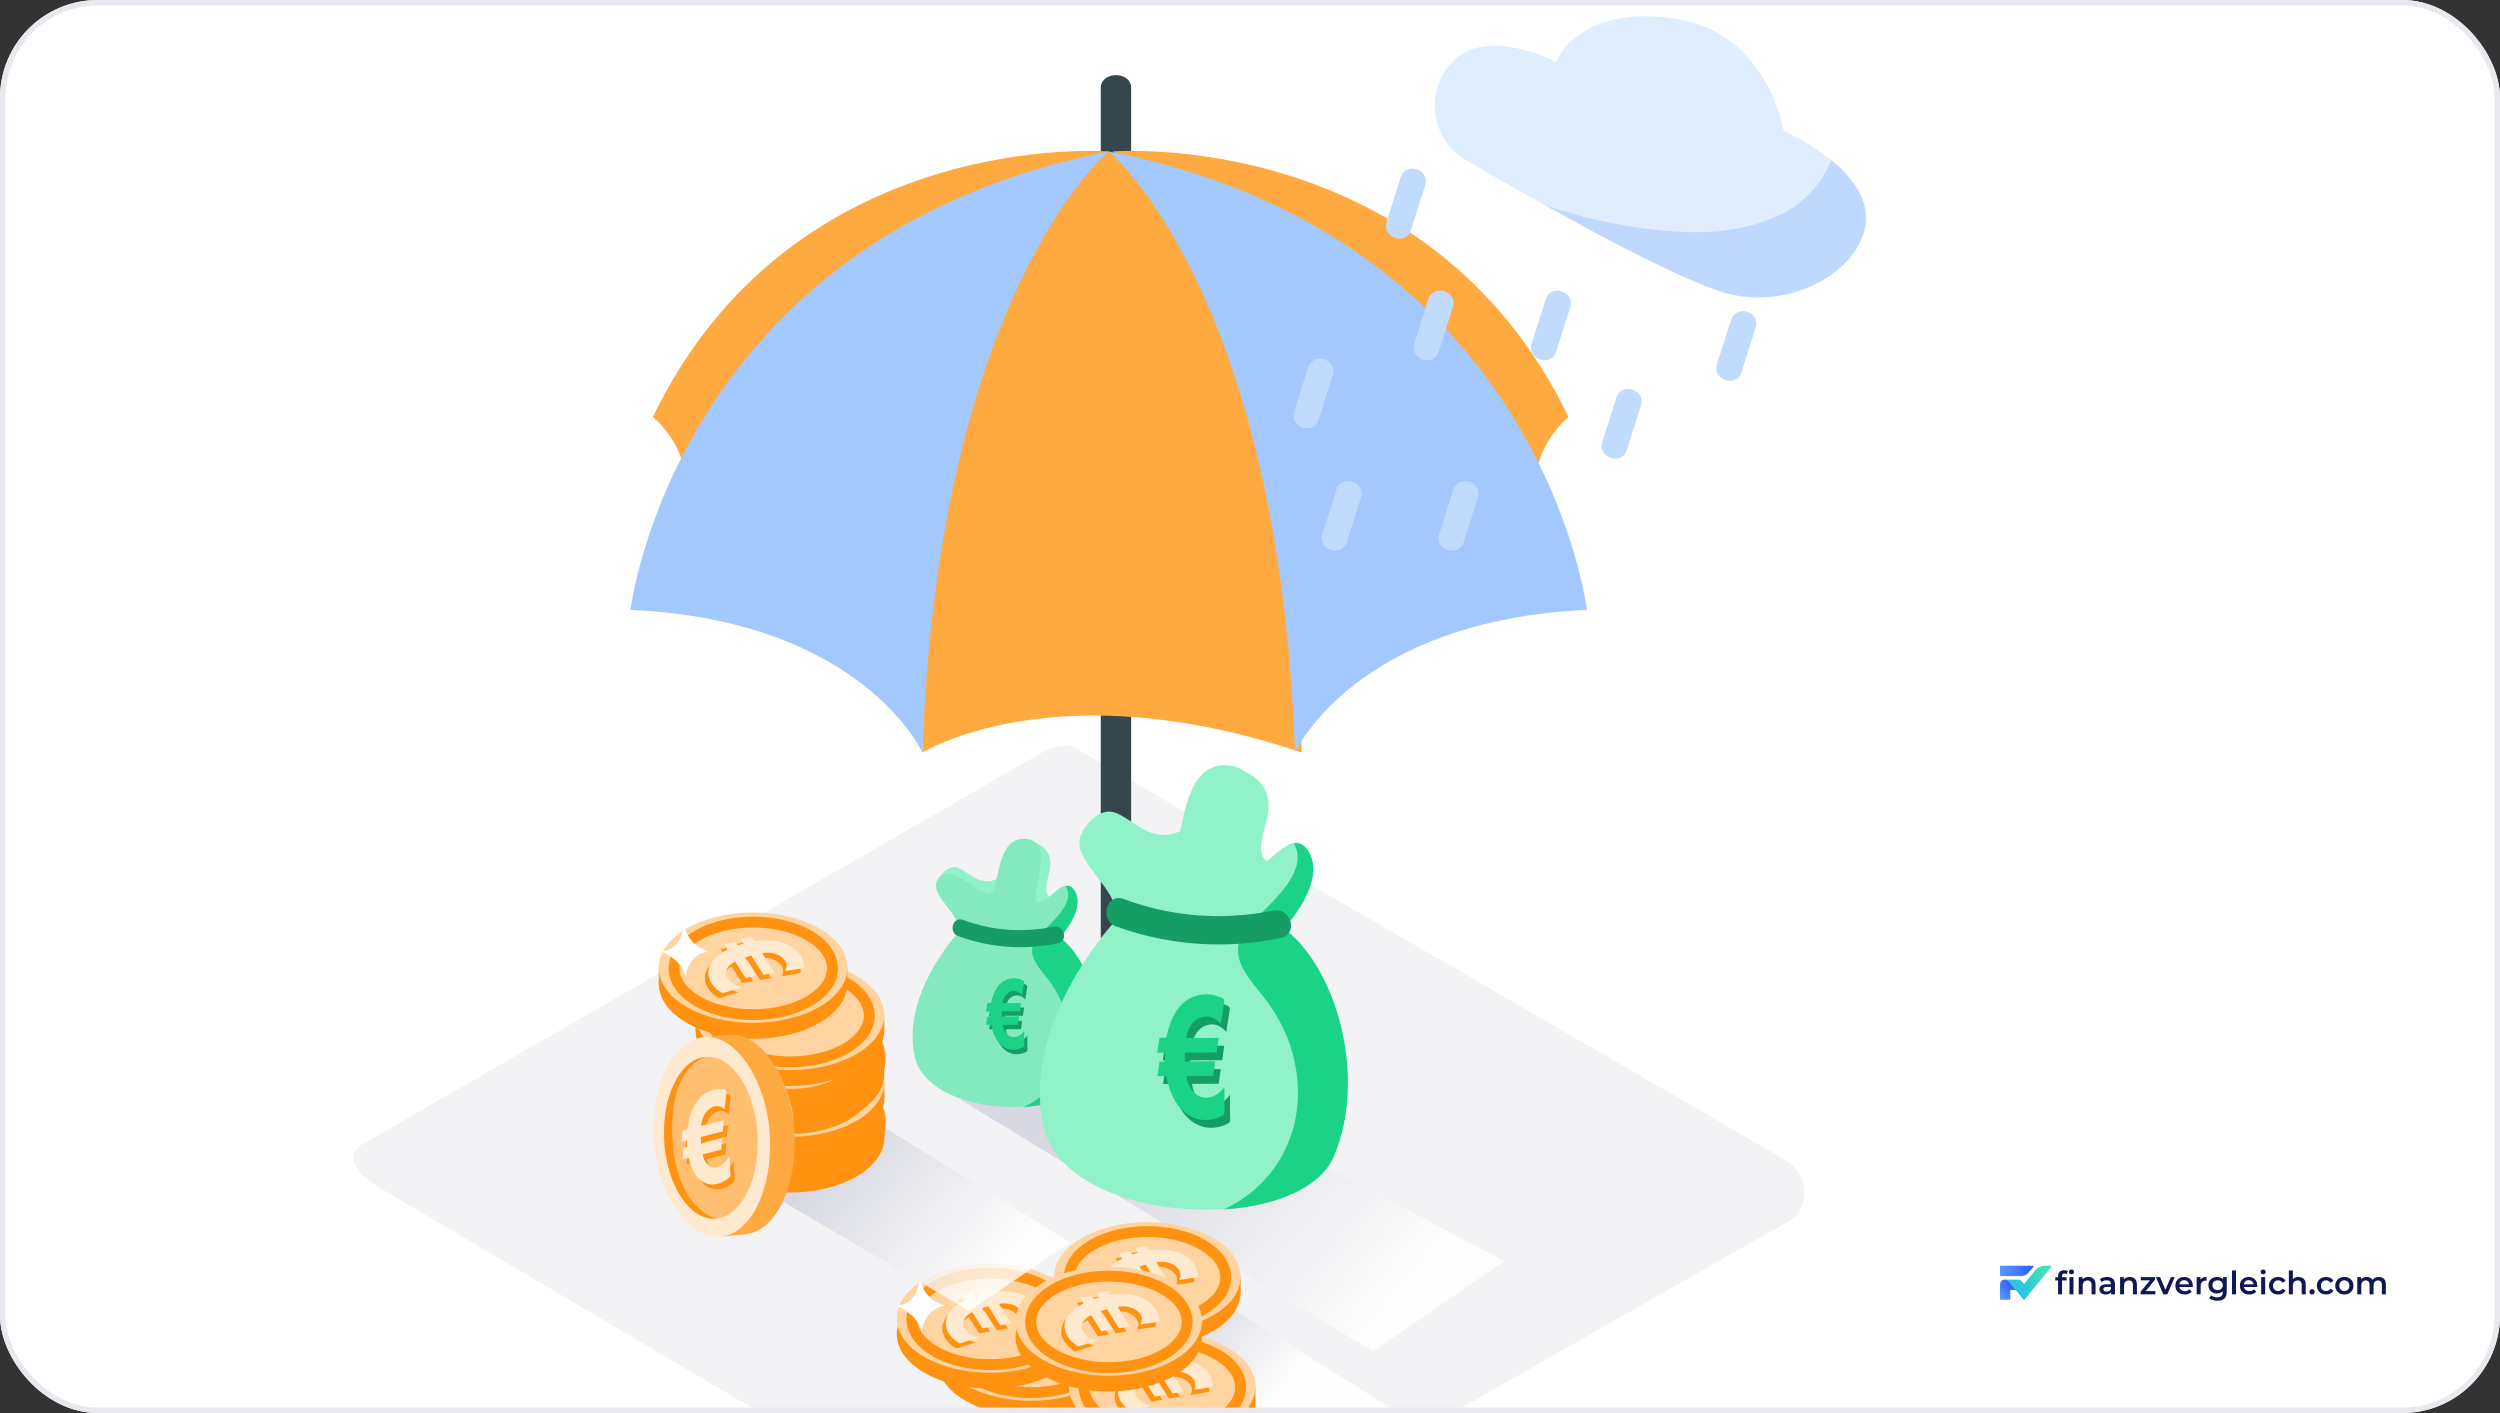 <?xml version="1.0" encoding="UTF-8"?>
<svg xmlns="http://www.w3.org/2000/svg" width="460" height="260" viewBox="0 0 460 260" fill="none">
  <rect x="0" y="0" width="460" height="260" fill="#333333" stroke="none"/>
  <g clip-path="url(#clip0_748_2)">
    <rect width="460" height="260" rx="18" fill="white"></rect>
    <path d="M373.183 234.219L374.14 233.146C374.159 233.125 374.171 233.098 374.176 233.07C374.18 233.041 374.176 233.012 374.165 232.986C374.154 232.96 374.135 232.937 374.111 232.921C374.087 232.905 374.06 232.896 374.031 232.896H368.149C368.11 232.896 368.072 232.911 368.044 232.939C368.016 232.968 368 233.006 368 233.045V234.644C368 234.684 368.016 234.722 368.044 234.75C368.072 234.778 368.11 234.794 368.149 234.794H371.9C372.142 234.794 372.381 234.743 372.602 234.644C372.823 234.545 373.021 234.4 373.183 234.219Z" fill="url(#paint0_linear_748_2)"></path>
    <path d="M377.295 232.896C377.324 232.895 377.351 232.904 377.375 232.919C377.399 232.934 377.418 232.956 377.431 232.981C377.443 233.007 377.447 233.036 377.444 233.064C377.44 233.092 377.429 233.119 377.411 233.141L373.656 237.739L372.55 239.099C372.536 239.116 372.518 239.13 372.498 239.139C372.478 239.149 372.456 239.154 372.434 239.154C372.412 239.154 372.39 239.149 372.37 239.139C372.35 239.13 372.332 239.116 372.318 239.099L370.886 237.347L369.622 235.795C369.533 235.685 369.421 235.596 369.294 235.535C369.167 235.474 369.028 235.442 368.887 235.442H371.361C371.493 235.443 371.622 235.472 371.741 235.529C371.86 235.586 371.964 235.668 372.047 235.771L372.355 236.148C372.364 236.16 372.376 236.17 372.39 236.176C372.404 236.183 372.419 236.186 372.434 236.186C372.449 236.186 372.464 236.183 372.478 236.176C372.491 236.17 372.503 236.16 372.513 236.148L373.619 234.794L373.671 234.729L374.502 233.711C374.71 233.456 374.972 233.251 375.269 233.11C375.565 232.969 375.889 232.896 376.218 232.896H377.295Z" fill="url(#paint1_linear_748_2)"></path>
    <path d="M370.886 237.342H369.993C369.965 237.342 369.939 237.353 369.92 237.373C369.901 237.392 369.89 237.418 369.89 237.445V239.003C369.89 239.023 369.886 239.043 369.879 239.061C369.871 239.079 369.86 239.095 369.846 239.109C369.832 239.123 369.816 239.134 369.798 239.142C369.78 239.149 369.76 239.153 369.741 239.153H368.149C368.13 239.153 368.11 239.149 368.092 239.142C368.074 239.134 368.058 239.123 368.044 239.109C368.03 239.095 368.019 239.079 368.011 239.061C368.004 239.043 368 239.023 368 239.003V236.335C368 236.218 368.022 236.102 368.067 235.994C368.111 235.885 368.176 235.787 368.259 235.704C368.341 235.621 368.439 235.555 368.547 235.51C368.654 235.465 368.77 235.442 368.887 235.442C369.027 235.442 369.166 235.473 369.293 235.534C369.42 235.594 369.533 235.682 369.622 235.791L370.886 237.342Z" fill="url(#paint2_linear_748_2)"></path>
    <path d="M378.686 238.151V234.816C378.686 234.485 378.782 234.221 378.975 234.024C379.171 233.823 379.45 233.722 379.811 233.722C379.941 233.722 380.062 233.736 380.176 233.764C380.294 233.791 380.392 233.835 380.471 233.894L380.27 234.45C380.215 234.406 380.153 234.375 380.082 234.355C380.011 234.331 379.939 234.32 379.864 234.32C379.711 234.32 379.595 234.363 379.517 234.45C379.438 234.532 379.399 234.658 379.399 234.828V235.183L379.422 235.514V238.151H378.686ZM378.168 235.608V235.017H380.265V235.608H378.168ZM380.783 238.151V234.993H381.519V238.151H380.783ZM381.154 234.473C381.016 234.473 380.903 234.43 380.812 234.343C380.726 234.256 380.683 234.152 380.683 234.03C380.683 233.904 380.726 233.799 380.812 233.716C380.903 233.63 381.016 233.586 381.154 233.586C381.291 233.586 381.403 233.628 381.49 233.711C381.58 233.789 381.625 233.89 381.625 234.012C381.625 234.142 381.582 234.253 381.495 234.343C381.409 234.43 381.295 234.473 381.154 234.473ZM384.27 234.958C384.521 234.958 384.745 235.007 384.941 235.106C385.142 235.204 385.299 235.356 385.412 235.561C385.526 235.762 385.583 236.022 385.583 236.341V238.151H384.847V236.436C384.847 236.156 384.78 235.947 384.647 235.809C384.517 235.671 384.335 235.602 384.099 235.602C383.926 235.602 383.773 235.638 383.64 235.709C383.506 235.78 383.402 235.886 383.328 236.028C383.257 236.166 383.222 236.341 383.222 236.554V238.151H382.485V234.993H383.186V235.845L383.063 235.585C383.173 235.384 383.332 235.23 383.54 235.124C383.752 235.013 383.995 234.958 384.27 234.958ZM388.455 238.151V237.512L388.413 237.376V236.259C388.413 236.042 388.349 235.874 388.219 235.756C388.09 235.634 387.893 235.573 387.63 235.573C387.454 235.573 387.279 235.6 387.106 235.656C386.937 235.711 386.794 235.788 386.676 235.886L386.388 235.348C386.556 235.218 386.757 235.122 386.988 235.059C387.224 234.992 387.467 234.958 387.719 234.958C388.174 234.958 388.525 235.068 388.773 235.289C389.024 235.506 389.15 235.843 389.15 236.3V238.151H388.455ZM387.465 238.192C387.23 238.192 387.024 238.152 386.847 238.074C386.67 237.991 386.533 237.879 386.435 237.737C386.34 237.591 386.293 237.427 386.293 237.246C386.293 237.069 386.335 236.909 386.417 236.767C386.503 236.625 386.643 236.513 386.835 236.43C387.028 236.347 387.283 236.306 387.601 236.306H388.514V236.797H387.654C387.402 236.797 387.234 236.838 387.147 236.921C387.061 237 387.018 237.098 387.018 237.216C387.018 237.35 387.071 237.457 387.177 237.536C387.283 237.614 387.43 237.654 387.618 237.654C387.799 237.654 387.96 237.613 388.101 237.53C388.247 237.447 388.351 237.325 388.413 237.163L388.537 237.607C388.466 237.792 388.339 237.936 388.154 238.038C387.974 238.141 387.744 238.192 387.465 238.192ZM391.879 234.958C392.13 234.958 392.354 235.007 392.55 235.106C392.75 235.204 392.908 235.356 393.021 235.561C393.135 235.762 393.192 236.022 393.192 236.341V238.151H392.456V236.436C392.456 236.156 392.389 235.947 392.256 235.809C392.126 235.671 391.944 235.602 391.708 235.602C391.535 235.602 391.382 235.638 391.249 235.709C391.115 235.78 391.011 235.886 390.937 236.028C390.866 236.166 390.831 236.341 390.831 236.554V238.151H390.094V234.993H390.795V235.845L390.672 235.585C390.781 235.384 390.941 235.23 391.149 235.124C391.361 235.013 391.604 234.958 391.879 234.958ZM393.867 238.151V237.683L395.804 235.33L395.94 235.585H393.902V234.993H396.529V235.461L394.591 237.814L394.444 237.559H396.582V238.151H393.867ZM398.039 238.151L396.691 234.993H397.456L398.616 237.778H398.239L399.441 234.993H400.148L398.799 238.151H398.039ZM402 238.192C401.65 238.192 401.344 238.123 401.081 237.985C400.822 237.843 400.62 237.65 400.474 237.406C400.333 237.161 400.262 236.883 400.262 236.572C400.262 236.257 400.331 235.979 400.468 235.738C400.61 235.494 400.802 235.303 401.046 235.165C401.293 235.027 401.574 234.958 401.888 234.958C402.194 234.958 402.467 235.025 402.706 235.159C402.946 235.293 403.134 235.482 403.272 235.727C403.409 235.971 403.478 236.259 403.478 236.59C403.478 236.621 403.476 236.657 403.472 236.696C403.472 236.736 403.47 236.773 403.466 236.808H400.845V236.318H403.077L402.789 236.471C402.793 236.29 402.755 236.131 402.677 235.993C402.598 235.855 402.49 235.746 402.353 235.667C402.219 235.589 402.064 235.549 401.888 235.549C401.707 235.549 401.548 235.589 401.411 235.667C401.277 235.746 401.171 235.857 401.093 235.999C401.018 236.136 400.981 236.3 400.981 236.489V236.607C400.981 236.797 401.024 236.964 401.11 237.11C401.197 237.256 401.318 237.368 401.475 237.447C401.632 237.526 401.813 237.565 402.017 237.565C402.194 237.565 402.353 237.538 402.494 237.482C402.636 237.427 402.761 237.341 402.871 237.222L403.266 237.678C403.124 237.843 402.946 237.971 402.73 238.062C402.518 238.149 402.274 238.192 402 238.192ZM404.185 238.151V234.993H404.886V235.863L404.803 235.608C404.898 235.396 405.045 235.234 405.245 235.124C405.449 235.013 405.702 234.958 406.005 234.958V235.662C405.973 235.654 405.944 235.65 405.916 235.65C405.889 235.646 405.861 235.644 405.834 235.644C405.555 235.644 405.333 235.727 405.168 235.892C405.004 236.054 404.921 236.296 404.921 236.619V238.151H404.185ZM408.026 239.339C407.735 239.339 407.45 239.299 407.172 239.221C406.897 239.146 406.671 239.035 406.494 238.89L406.824 238.334C406.962 238.448 407.134 238.539 407.342 238.606C407.554 238.677 407.768 238.712 407.984 238.712C408.33 238.712 408.583 238.631 408.744 238.47C408.905 238.312 408.986 238.074 408.986 237.754V237.193L409.044 236.477L409.021 235.762V234.993H409.722V237.672C409.722 238.243 409.576 238.663 409.286 238.931C408.995 239.203 408.575 239.339 408.026 239.339ZM407.931 238.009C407.633 238.009 407.362 237.946 407.119 237.819C406.879 237.689 406.689 237.51 406.547 237.281C406.41 237.053 406.341 236.785 406.341 236.477C406.341 236.174 406.41 235.908 406.547 235.679C406.689 235.451 406.879 235.273 407.119 235.147C407.362 235.021 407.633 234.958 407.931 234.958C408.198 234.958 408.438 235.011 408.65 235.118C408.862 235.224 409.031 235.39 409.156 235.614C409.286 235.839 409.351 236.127 409.351 236.477C409.351 236.828 409.286 237.118 409.156 237.346C409.031 237.571 408.862 237.739 408.65 237.849C408.438 237.955 408.198 238.009 407.931 238.009ZM408.043 237.382C408.228 237.382 408.393 237.344 408.538 237.27C408.683 237.191 408.795 237.084 408.874 236.95C408.956 236.812 408.997 236.655 408.997 236.477C408.997 236.3 408.956 236.144 408.874 236.01C408.795 235.872 408.683 235.768 408.538 235.697C408.393 235.622 408.228 235.585 408.043 235.585C407.859 235.585 407.692 235.622 407.543 235.697C407.397 235.768 407.284 235.872 407.201 236.01C407.123 236.144 407.083 236.3 407.083 236.477C407.083 236.655 407.123 236.812 407.201 236.95C407.284 237.084 407.397 237.191 407.543 237.27C407.692 237.344 407.859 237.382 408.043 237.382ZM410.69 238.151V233.764H411.426V238.151H410.69ZM413.87 238.192C413.521 238.192 413.215 238.123 412.951 237.985C412.692 237.843 412.49 237.65 412.345 237.406C412.204 237.161 412.133 236.883 412.133 236.572C412.133 236.257 412.202 235.979 412.339 235.738C412.48 235.494 412.673 235.303 412.916 235.165C413.163 235.027 413.444 234.958 413.758 234.958C414.065 234.958 414.337 235.025 414.577 235.159C414.816 235.293 415.005 235.482 415.142 235.727C415.28 235.971 415.348 236.259 415.348 236.59C415.348 236.621 415.346 236.657 415.343 236.696C415.343 236.736 415.341 236.773 415.337 236.808H412.716V236.318H414.948L414.659 236.471C414.663 236.29 414.626 236.131 414.547 235.993C414.469 235.855 414.361 235.746 414.224 235.667C414.09 235.589 413.935 235.549 413.758 235.549C413.578 235.549 413.419 235.589 413.281 235.667C413.148 235.746 413.042 235.857 412.963 235.999C412.889 236.136 412.851 236.3 412.851 236.489V236.607C412.851 236.797 412.895 236.964 412.981 237.11C413.067 237.256 413.189 237.368 413.346 237.447C413.503 237.526 413.684 237.565 413.888 237.565C414.065 237.565 414.224 237.538 414.365 237.482C414.506 237.427 414.632 237.341 414.742 237.222L415.136 237.678C414.995 237.843 414.816 237.971 414.6 238.062C414.388 238.149 414.145 238.192 413.87 238.192ZM416.055 238.151V234.993H416.792V238.151H416.055ZM416.426 234.473C416.289 234.473 416.175 234.43 416.085 234.343C415.999 234.256 415.955 234.152 415.955 234.03C415.955 233.904 415.999 233.799 416.085 233.716C416.175 233.63 416.289 233.586 416.426 233.586C416.564 233.586 416.676 233.628 416.762 233.711C416.852 233.789 416.898 233.89 416.898 234.012C416.898 234.142 416.854 234.253 416.768 234.343C416.682 234.43 416.568 234.473 416.426 234.473ZM419.201 238.192C418.871 238.192 418.576 238.123 418.317 237.985C418.062 237.843 417.862 237.65 417.717 237.406C417.571 237.161 417.499 236.883 417.499 236.572C417.499 236.257 417.571 235.979 417.717 235.738C417.862 235.494 418.062 235.303 418.317 235.165C418.576 235.027 418.871 234.958 419.201 234.958C419.507 234.958 419.776 235.021 420.008 235.147C420.243 235.269 420.422 235.451 420.544 235.691L419.978 236.022C419.884 235.872 419.768 235.762 419.631 235.691C419.497 235.62 419.352 235.585 419.195 235.585C419.014 235.585 418.851 235.624 418.706 235.703C418.561 235.782 418.447 235.896 418.364 236.046C418.282 236.192 418.241 236.367 418.241 236.572C418.241 236.777 418.282 236.954 418.364 237.104C418.447 237.25 418.561 237.362 418.706 237.441C418.851 237.52 419.014 237.559 419.195 237.559C419.352 237.559 419.497 237.524 419.631 237.453C419.768 237.382 419.884 237.272 419.978 237.122L420.544 237.453C420.422 237.689 420.243 237.873 420.008 238.003C419.776 238.129 419.507 238.192 419.201 238.192ZM422.936 234.958C423.187 234.958 423.411 235.007 423.607 235.106C423.807 235.204 423.964 235.356 424.078 235.561C424.192 235.762 424.249 236.022 424.249 236.341V238.151H423.513V236.436C423.513 236.156 423.446 235.947 423.312 235.809C423.183 235.671 423 235.602 422.765 235.602C422.592 235.602 422.439 235.638 422.305 235.709C422.172 235.78 422.068 235.886 421.993 236.028C421.923 236.166 421.887 236.341 421.887 236.554V238.151H421.151V233.764H421.887V235.845L421.728 235.585C421.838 235.384 421.997 235.23 422.205 235.124C422.417 235.013 422.661 234.958 422.936 234.958ZM425.418 238.192C425.285 238.192 425.171 238.147 425.077 238.056C424.983 237.961 424.935 237.843 424.935 237.701C424.935 237.551 424.983 237.433 425.077 237.346C425.171 237.256 425.285 237.21 425.418 237.21C425.552 237.21 425.666 237.256 425.76 237.346C425.854 237.433 425.901 237.551 425.901 237.701C425.901 237.843 425.854 237.961 425.76 238.056C425.666 238.147 425.552 238.192 425.418 238.192ZM428.012 238.192C427.682 238.192 427.387 238.123 427.128 237.985C426.873 237.843 426.673 237.65 426.528 237.406C426.382 237.161 426.31 236.883 426.31 236.572C426.31 236.257 426.382 235.979 426.528 235.738C426.673 235.494 426.873 235.303 427.128 235.165C427.387 235.027 427.682 234.958 428.012 234.958C428.318 234.958 428.587 235.021 428.818 235.147C429.054 235.269 429.233 235.451 429.354 235.691L428.789 236.022C428.695 235.872 428.579 235.762 428.442 235.691C428.308 235.62 428.163 235.585 428.006 235.585C427.825 235.585 427.662 235.624 427.517 235.703C427.372 235.782 427.258 235.896 427.175 236.046C427.093 236.192 427.052 236.367 427.052 236.572C427.052 236.777 427.093 236.954 427.175 237.104C427.258 237.25 427.372 237.362 427.517 237.441C427.662 237.52 427.825 237.559 428.006 237.559C428.163 237.559 428.308 237.524 428.442 237.453C428.579 237.382 428.695 237.272 428.789 237.122L429.354 237.453C429.233 237.689 429.054 237.873 428.818 238.003C428.587 238.129 428.318 238.192 428.012 238.192ZM431.358 238.192C431.036 238.192 430.75 238.123 430.498 237.985C430.247 237.843 430.049 237.65 429.904 237.406C429.758 237.161 429.686 236.883 429.686 236.572C429.686 236.257 429.758 235.979 429.904 235.738C430.049 235.494 430.247 235.303 430.498 235.165C430.75 235.027 431.036 234.958 431.358 234.958C431.684 234.958 431.973 235.027 432.224 235.165C432.479 235.303 432.677 235.492 432.819 235.732C432.964 235.973 433.037 236.253 433.037 236.572C433.037 236.883 432.964 237.161 432.819 237.406C432.677 237.65 432.479 237.843 432.224 237.985C431.973 238.123 431.684 238.192 431.358 238.192ZM431.358 237.559C431.539 237.559 431.7 237.52 431.841 237.441C431.982 237.362 432.092 237.248 432.171 237.098C432.253 236.948 432.295 236.773 432.295 236.572C432.295 236.367 432.253 236.192 432.171 236.046C432.092 235.896 431.982 235.782 431.841 235.703C431.7 235.624 431.541 235.585 431.364 235.585C431.183 235.585 431.023 235.624 430.881 235.703C430.744 235.782 430.634 235.896 430.551 236.046C430.469 236.192 430.428 236.367 430.428 236.572C430.428 236.773 430.469 236.948 430.551 237.098C430.634 237.248 430.744 237.362 430.881 237.441C431.023 237.52 431.182 237.559 431.358 237.559ZM437.71 234.958C437.961 234.958 438.183 235.007 438.375 235.106C438.572 235.204 438.725 235.356 438.835 235.561C438.945 235.762 439 236.022 439 236.341V238.151H438.264V236.436C438.264 236.156 438.203 235.947 438.081 235.809C437.959 235.671 437.785 235.602 437.557 235.602C437.396 235.602 437.253 235.638 437.127 235.709C437.005 235.78 436.909 235.884 436.838 236.022C436.772 236.16 436.738 236.336 436.738 236.548V238.151H436.002V236.436C436.002 236.156 435.941 235.947 435.82 235.809C435.698 235.671 435.523 235.602 435.295 235.602C435.134 235.602 434.991 235.638 434.865 235.709C434.744 235.78 434.648 235.884 434.577 236.022C434.51 236.16 434.477 236.336 434.477 236.548V238.151H433.741V234.993H434.441V235.833L434.318 235.585C434.424 235.38 434.577 235.224 434.777 235.118C434.981 235.011 435.213 234.958 435.472 234.958C435.767 234.958 436.022 235.031 436.238 235.177C436.458 235.323 436.603 235.543 436.673 235.839L436.385 235.738C436.487 235.502 436.656 235.313 436.891 235.171C437.127 235.029 437.4 234.958 437.71 234.958Z" fill="#101851"></path>
    <path d="M194.549 292.259L70.191 218.757C66.262 216.574 62.824 212.918 66.698 210.518L191.493 138.598C193.348 137.452 196.186 136.688 198.096 137.78L328.675 213.519C332.604 215.811 333.313 222.249 329.384 224.541L210.974 292.15C205.899 295.097 199.678 295.151 194.549 292.259Z" fill="#F3F3F6"></path>
    <path d="M208.132 193.651C207.646 187.331 208.132 181.254 208.132 174.933V16.193C208.132 13.033 202.541 13.033 202.541 16.193V185.629C202.541 187.574 203.513 196.082 201.569 196.812C200.596 197.055 199.867 196.812 199.138 196.325C198.408 195.596 198.165 194.867 197.922 193.895C197.679 192.679 197.436 191.464 197.679 190.491C197.922 190.005 197.679 189.276 197.436 188.79C196.95 188.303 196.464 188.06 195.734 188.303C194.033 188.546 193.303 190.734 193.547 192.436C194.033 196.812 195.734 201.43 199.867 203.132C206.187 205.563 208.375 198.513 208.132 193.651Z" fill="#35464D"></path>
    <path d="M204 27.862C204 27.862 145.901 23.243 120.133 76.724C120.133 76.724 126.696 82.072 125.967 89.608" fill="#FFA941"></path>
    <path d="M204.729 27.862C204.729 27.862 262.829 23.243 288.597 76.724C288.597 76.724 282.033 82.072 282.762 89.608" fill="#FFA941"></path>
    <path d="M169.724 138.469C169.724 138.469 194.276 123.154 239.491 138.469C239.491 138.469 239.491 48.038 204 27.861C204 27.861 181.149 37.342 176.044 61.408C170.939 85.474 169.724 138.469 169.724 138.469Z" fill="#FFA941"></path>
    <path d="M204 27.861C204 27.861 172.641 53.629 169.724 138.469C169.724 138.469 158.784 114.159 116 112.215C116 112.458 124.022 43.662 204 27.861Z" fill="#A3C8FE"></path>
    <path d="M204 27.861C204 27.861 235.359 53.629 238.276 138.469C238.276 138.469 249.215 114.159 292 112.215C292 112.458 283.978 43.662 204 27.861Z" fill="#A3C8FE"></path>
    <path d="M269.852 29.532C264.252 26.332 262.352 19.232 265.552 13.632C265.852 13.032 266.252 12.532 266.652 12.032C266.852 11.832 266.952 11.632 267.152 11.432C273.652 4.632 286.352 11.432 286.352 11.432C286.352 11.432 290.052 1.032 307.552 3.332C325.352 5.632 328.152 24.032 328.152 24.032C328.152 24.032 342.652 30.432 343.252 39.432C343.852 48.432 330.952 57.132 318.352 54.132C308.352 51.732 280.852 35.932 269.852 29.532Z" fill="#E0EDFF"></path>
    <path opacity="0.54" d="M343.352 39.432C343.052 35.432 340.152 32.032 336.952 29.432C335.152 33.932 331.752 37.632 327.252 39.632C319.752 43.232 311.252 43.132 303.252 42.132C296.752 41.332 290.452 39.832 284.252 37.732C296.552 44.632 311.452 52.432 318.352 54.132C330.952 57.132 343.952 48.532 343.352 39.432Z" fill="#A3C8FE"></path>
    <path d="M284.419 55.035L281.819 63.235C280.919 66.135 285.419 67.635 286.319 64.735L288.919 56.535C289.819 53.635 285.319 52.135 284.419 55.035Z" fill="#C1DBFF"></path>
    <path d="M257.718 32.635L255.118 40.835C254.218 43.735 258.718 45.235 259.618 42.335L262.218 34.135C263.218 31.135 258.618 29.635 257.718 32.635Z" fill="#C1DBFF"></path>
    <path d="M262.818 55.035L260.218 63.235C259.318 66.135 263.818 67.635 264.718 64.735L267.318 56.535C268.318 53.635 263.818 52.135 262.818 55.035Z" fill="#C1DBFF"></path>
    <path d="M297.419 73.135L294.819 81.335C293.919 84.235 298.419 85.735 299.319 82.835L301.919 74.635C302.919 71.735 298.319 70.235 297.419 73.135Z" fill="#C1DBFF"></path>
    <path d="M318.518 58.835L315.918 67.035C315.018 69.935 319.518 71.435 320.418 68.535L323.018 60.335C324.018 57.335 319.518 55.935 318.518 58.835Z" fill="#C1DBFF"></path>
    <g style="mix-blend-mode:multiply" opacity="0.8">
      <path d="M176.739 202.338L252.677 248.67L276.805 232.042L205.259 194.394" fill="url(#paint3_linear_748_2)"></path>
    </g>
    <path d="M172.646 161.753C172.646 161.753 174.267 158.651 176.582 159.809C178.898 160.966 180.287 163.004 183.436 161.753C186.585 160.503 188.483 154.067 190.567 155.039C192.651 156.011 193.901 157.679 192.975 160.92C192.049 164.161 192.465 164.902 193.808 165.319C195.151 165.736 190.196 170.598 186.353 169.533C182.51 168.468 172.646 161.753 172.646 161.753Z" fill="#91F2CA"></path>
    <path d="M176.166 171.801C176.166 171.801 165.979 182.683 168.248 194.167C170.517 205.651 196.772 206.623 200.523 197.779C204.274 188.935 200.754 176.71 194.966 172.45C194.966 172.45 199.736 167.402 197.745 163.976C195.753 160.549 192.605 166.847 190.891 165.967C189.178 165.087 194.642 154.761 188.669 154.344C182.695 153.927 184.269 164.948 181.723 164.392C179.176 163.837 174.638 158.697 172.6 161.753C170.563 164.809 177.555 168.421 176.166 171.801Z" fill="#91F2CA"></path>
    <path opacity="0.1" d="M176.166 171.801C176.166 171.801 165.979 182.683 168.248 194.167C170.517 205.651 196.772 206.623 200.523 197.779C204.274 188.935 200.754 176.71 194.966 172.45C194.966 172.45 199.736 167.402 197.745 163.976C195.753 160.549 192.605 166.847 190.891 165.967C189.178 165.087 194.642 154.761 188.669 154.344C182.695 153.927 184.269 164.948 181.723 164.392C179.176 163.837 174.638 158.697 172.6 161.753C170.563 164.809 177.555 168.421 176.166 171.801Z" fill="#169C65"></path>
    <path d="M195.012 172.496C195.012 172.496 199.781 167.449 197.79 164.022C197.281 163.142 196.725 162.911 196.123 163.05C197.605 165.643 194.827 168.421 192.928 170.366C192.187 171.107 191.122 171.894 190.566 172.774C188.946 175.413 190.659 177.497 192.326 179.535C194.132 181.665 195.429 184.165 196.123 186.851C197.975 194.491 194.271 201.02 188.344 203.706C194.039 203.336 199.087 201.345 200.569 197.825C204.319 188.935 200.754 176.756 195.012 172.496Z" fill="#1AD387"></path>
    <path d="M193.808 170.505C188.252 171.663 182.51 171.246 177.185 169.255C175.286 168.56 174.453 171.616 176.351 172.265C182.186 174.395 188.53 174.858 194.642 173.561C196.633 173.145 195.8 170.088 193.808 170.505Z" fill="#169C65"></path>
    <path d="M186.173 183.421C185.87 183.61 185.611 183.886 185.416 184.228C185.221 184.57 185.095 184.968 185.048 185.391L188.443 185.379C188.361 185.896 188.285 186.381 188.223 186.901L184.889 186.909L184.896 187.842L188.084 187.831C188.001 188.354 187.923 188.848 187.862 189.363L185.059 189.381C185.112 189.828 185.26 190.258 185.488 190.625C185.717 190.993 186.017 191.284 186.357 191.467C186.611 191.591 186.878 191.651 187.143 191.644C187.514 191.63 187.873 191.522 188.198 191.325C188.523 191.129 188.807 190.848 189.033 190.502L189.038 191.524C189.045 192.021 189.036 192.568 189.051 193.088C189.064 193.18 189.051 193.273 189.015 193.351C188.979 193.429 188.922 193.488 188.853 193.518C188.306 193.819 187.708 193.978 187.094 193.985C185.319 193.991 183.609 192.607 183.025 189.689L182.956 189.379L182.02 189.381C182.1 188.873 182.178 188.378 182.24 187.859L182.81 187.856L182.806 186.934L181.992 186.931C182.076 186.404 182.155 185.905 182.238 185.377C182.487 185.374 182.914 185.345 182.935 185.342C182.956 185.339 183.087 184.768 183.17 184.473C183.784 182.306 184.936 181.097 186.625 180.845C186.8 180.819 186.976 180.805 187.153 180.804C187.706 180.801 188.261 180.935 188.787 181.198C188.984 181.292 189.056 181.404 188.997 181.722C188.882 182.452 188.766 183.186 188.647 183.935C188.447 183.686 188.21 183.486 187.952 183.35C187.694 183.213 187.419 183.141 187.146 183.139C186.805 183.153 186.475 183.249 186.173 183.421Z" fill="#169C65"></path>
    <path d="M185.588 182.606C185.285 182.795 185.026 183.071 184.831 183.413C184.636 183.755 184.51 184.153 184.463 184.577L187.858 184.564C187.777 185.082 187.7 185.567 187.638 186.086L184.304 186.094L184.311 187.028L187.499 187.016C187.416 187.539 187.338 188.033 187.277 188.548L184.475 188.566C184.527 189.013 184.675 189.443 184.903 189.81C185.132 190.178 185.432 190.469 185.772 190.652C186.026 190.776 186.293 190.836 186.558 190.829C186.929 190.815 187.288 190.707 187.613 190.51C187.938 190.314 188.222 190.033 188.448 189.687L188.453 190.709C188.46 191.206 188.451 191.753 188.466 192.273C188.479 192.365 188.466 192.458 188.43 192.536C188.394 192.614 188.337 192.673 188.268 192.703C187.721 193.004 187.123 193.163 186.509 193.17C184.734 193.176 183.024 191.792 182.44 188.874L182.371 188.564L181.435 188.566C181.515 188.058 181.593 187.563 181.655 187.044L182.225 187.041L182.221 186.119L181.407 186.116C181.491 185.589 181.57 185.09 181.653 184.563C181.902 184.559 182.329 184.53 182.35 184.527C182.371 184.524 182.502 183.953 182.585 183.658C183.199 181.491 184.351 180.282 186.04 180.03C186.215 180.004 186.391 179.99 186.568 179.989C187.121 179.986 187.676 180.12 188.202 180.383C188.399 180.477 188.471 180.589 188.412 180.907C188.297 181.637 188.181 182.371 188.062 183.12C187.862 182.871 187.626 182.672 187.367 182.535C187.109 182.398 186.834 182.326 186.561 182.324C186.22 182.338 185.89 182.434 185.588 182.606Z" fill="#1AD387"></path>
    <path d="M199.181 153.001C199.181 153.001 201.913 147.861 205.756 149.76C209.6 151.658 211.915 155.039 217.101 153.001C222.287 150.964 225.482 140.313 228.909 141.888C232.336 143.462 234.466 146.24 232.891 151.658C231.317 157.076 232.012 158.28 234.281 158.975C236.55 159.669 228.353 167.68 221.917 165.92C215.48 164.161 199.181 153.001 199.181 153.001Z" fill="#91F2CA"></path>
    <path d="M205.016 169.671C205.016 169.671 188.161 187.684 191.865 206.762C195.569 225.84 239.097 227.415 245.395 212.736C251.692 198.057 245.765 177.821 236.226 170.783C236.226 170.783 244.098 162.401 240.857 156.752C237.615 151.103 232.336 161.521 229.512 160.04C226.687 158.558 235.717 141.471 225.854 140.823C215.99 140.174 218.584 158.373 214.37 157.446C210.156 156.52 202.608 147.954 199.228 153.047C195.847 158.141 207.378 164.068 205.016 169.671Z" fill="#91F2CA"></path>
    <path d="M236.227 170.875C236.227 170.875 244.099 162.494 240.857 156.845C240.024 155.409 239.051 154.992 238.079 155.178C240.533 159.484 235.949 164.115 232.8 167.31C231.596 168.56 229.79 169.81 228.864 171.338C226.178 175.691 229.049 179.164 231.781 182.498C234.699 186.11 236.968 190.092 238.033 194.584C241.089 207.272 234.976 218.061 225.113 222.553C234.56 221.951 242.895 218.663 245.395 212.829C251.693 198.103 245.766 177.867 236.227 170.875Z" fill="#1AD387"></path>
    <path d="M234.281 167.541C225.066 169.44 215.527 168.699 206.729 165.411C203.58 164.253 202.191 169.301 205.34 170.458C215.064 173.978 225.529 174.719 235.67 172.588C238.958 171.894 237.569 166.893 234.281 167.541Z" fill="#169C65"></path>
    <path d="M221.284 188.974C220.752 189.307 220.297 189.792 219.954 190.391C219.612 190.991 219.391 191.69 219.308 192.434L225.271 192.412C225.127 193.321 224.992 194.173 224.884 195.085L219.029 195.1L219.042 196.738L224.64 196.718C224.495 197.636 224.357 198.504 224.25 199.409L219.329 199.44C219.42 200.225 219.681 200.98 220.082 201.625C220.483 202.27 221.01 202.781 221.608 203.104C222.053 203.32 222.522 203.426 222.988 203.414C223.639 203.39 224.27 203.199 224.841 202.854C225.411 202.509 225.91 202.017 226.306 201.408L226.315 203.202C226.327 204.076 226.311 205.036 226.338 205.949C226.36 206.111 226.338 206.274 226.274 206.411C226.211 206.548 226.111 206.651 225.99 206.705C225.03 207.233 223.98 207.512 222.902 207.525C219.785 207.535 216.782 205.105 215.756 199.981L215.635 199.437L213.991 199.441C214.132 198.548 214.27 197.679 214.378 196.767L215.379 196.763L215.371 195.143L213.943 195.138C214.089 194.212 214.228 193.336 214.374 192.41C214.811 192.404 215.562 192.353 215.599 192.348C215.635 192.342 215.866 191.339 216.012 190.822C217.09 187.017 219.112 184.893 222.078 184.451C222.384 184.405 222.694 184.381 223.004 184.379C223.975 184.373 224.951 184.608 225.875 185.07C226.22 185.235 226.346 185.433 226.244 185.99C226.041 187.272 225.837 188.562 225.629 189.877C225.278 189.439 224.862 189.089 224.408 188.849C223.955 188.608 223.473 188.482 222.992 188.479C222.394 188.503 221.814 188.672 221.284 188.974Z" fill="#169C65"></path>
    <path d="M220.259 187.543C219.727 187.876 219.272 188.36 218.929 188.96C218.586 189.56 218.365 190.259 218.283 191.003L224.246 190.981C224.102 191.89 223.967 192.742 223.859 193.654L218.004 193.669L218.016 195.307L223.614 195.287C223.469 196.205 223.332 197.073 223.225 197.977L218.304 198.009C218.395 198.794 218.655 199.549 219.056 200.194C219.457 200.839 219.985 201.35 220.582 201.673C221.027 201.889 221.497 201.995 221.962 201.983C222.614 201.958 223.244 201.768 223.815 201.423C224.386 201.078 224.885 200.586 225.281 199.977L225.29 201.771C225.302 202.645 225.286 203.604 225.313 204.517C225.335 204.68 225.312 204.842 225.249 204.979C225.186 205.117 225.086 205.22 224.965 205.274C224.004 205.802 222.955 206.081 221.877 206.094C218.76 206.104 215.757 203.674 214.731 198.55L214.61 198.006L212.966 198.009C213.107 197.116 213.244 196.248 213.353 195.336L214.354 195.332L214.346 193.712L212.917 193.707C213.064 192.781 213.202 191.905 213.349 190.979C213.786 190.973 214.537 190.922 214.573 190.917C214.61 190.911 214.84 189.908 214.986 189.391C216.064 185.586 218.087 183.462 221.053 183.02C221.359 182.973 221.668 182.949 221.979 182.948C222.95 182.942 223.926 183.177 224.849 183.639C225.195 183.804 225.321 184.001 225.218 184.559C225.016 185.841 224.812 187.131 224.604 188.445C224.252 188.008 223.837 187.658 223.383 187.418C222.929 187.177 222.447 187.051 221.967 187.047C221.369 187.072 220.789 187.24 220.259 187.543Z" fill="#1AD387"></path>
    <g style="mix-blend-mode:multiply" opacity="0.91">
      <path d="M180 254.816L230.286 284.803L264.135 264.227L226.974 241" fill="url(#paint4_linear_748_2)"></path>
    </g>
    <path d="M211.112 247.838C220.588 247.838 228.269 243.346 228.269 237.804C228.269 232.262 220.588 227.769 211.112 227.769C201.637 227.769 193.955 232.262 193.955 237.804C193.955 243.346 201.637 247.838 211.112 247.838Z" fill="#FF9311"></path>
    <path d="M228.267 234.911V237.804H226.09L227.68 235.478L228.267 234.911Z" fill="#FF9311"></path>
    <path d="M211.112 244.938C220.588 244.938 228.269 240.446 228.269 234.904C228.269 229.362 220.588 224.869 211.112 224.869C201.637 224.869 193.955 229.362 193.955 234.904C193.955 240.446 201.637 244.938 211.112 244.938Z" fill="#FFD4A0"></path>
    <path d="M211.14 243.45C219.092 243.45 225.539 239.68 225.539 235.03C225.539 230.379 219.092 226.609 211.14 226.609C203.188 226.609 196.741 230.379 196.741 235.03C196.741 239.68 203.188 243.45 211.14 243.45Z" stroke="#FF9311" stroke-width="2" stroke-miterlimit="10"></path>
    <path d="M215.314 233.645C214.881 233.396 214.371 233.228 213.821 233.151C213.272 233.075 212.7 233.094 212.147 233.205L214.404 236.788C213.713 236.898 213.065 237.001 212.385 237.134L210.174 233.615L209.03 233.977L211.149 237.34C210.451 237.452 209.791 237.557 209.117 237.689L207.245 234.735C206.729 234.96 206.298 235.28 205.997 235.661C205.696 236.042 205.536 236.47 205.534 236.899C205.55 237.214 205.652 237.519 205.836 237.797C206.098 238.183 206.468 238.521 206.925 238.79C207.381 239.059 207.913 239.252 208.489 239.359L207.235 239.753C206.627 239.949 205.949 240.147 205.319 240.361C205.213 240.409 205.091 240.431 204.971 240.423C204.851 240.414 204.741 240.377 204.658 240.315C203.927 239.852 203.337 239.281 202.923 238.635C201.743 236.762 202.318 234.43 205.523 232.703L205.859 232.512L205.238 231.524C205.917 231.415 206.577 231.31 207.257 231.177L207.637 231.779L208.769 231.423L208.235 230.563C208.939 230.45 209.605 230.344 210.309 230.231C210.477 230.493 210.795 230.934 210.813 230.955C210.831 230.976 211.62 230.897 212.038 230.873C215.109 230.697 217.358 231.454 218.783 233.143C218.93 233.317 219.064 233.498 219.182 233.684C219.55 234.267 219.753 234.905 219.776 235.561C219.79 235.804 219.699 235.923 219.27 235.982C218.296 236.138 217.315 236.294 216.316 236.454C216.49 236.148 216.579 235.822 216.577 235.497C216.575 235.172 216.482 234.855 216.304 234.565C216.062 234.21 215.726 233.898 215.314 233.645Z" fill="#FF9311"></path>
    <path d="M215.934 232.717C215.5 232.469 214.99 232.3 214.441 232.224C213.892 232.147 213.319 232.166 212.766 232.277L215.023 235.86C214.332 235.97 213.684 236.074 213.004 236.206L210.793 232.687L209.65 233.049L211.768 236.413C211.07 236.524 210.41 236.63 209.736 236.761L207.864 233.807C207.348 234.032 206.917 234.352 206.616 234.733C206.315 235.114 206.155 235.542 206.153 235.971C206.169 236.286 206.271 236.591 206.455 236.869C206.717 237.255 207.087 237.593 207.544 237.862C208 238.131 208.533 238.324 209.108 238.431L207.854 238.825C207.246 239.021 206.568 239.219 205.938 239.433C205.833 239.482 205.71 239.503 205.59 239.495C205.47 239.487 205.36 239.449 205.277 239.388C204.546 238.924 203.956 238.353 203.542 237.707C202.363 235.834 202.937 233.502 206.142 231.775L206.478 231.584L205.857 230.596C206.536 230.487 207.196 230.382 207.876 230.25L208.256 230.851L209.388 230.495L208.854 229.635C209.558 229.523 210.224 229.416 210.928 229.304C211.096 229.565 211.415 230.006 211.432 230.027C211.45 230.048 212.239 229.969 212.657 229.945C215.728 229.77 217.977 230.526 219.402 232.215C219.55 232.389 219.683 232.57 219.801 232.757C220.17 233.339 220.372 233.978 220.395 234.633C220.41 234.877 220.319 234.995 219.889 235.054C218.915 235.21 217.934 235.367 216.935 235.526C217.109 235.22 217.198 234.894 217.196 234.569C217.194 234.244 217.101 233.927 216.923 233.637C216.681 233.283 216.345 232.97 215.934 232.717Z" fill="#FFE9CF"></path>
    <path d="M189.714 260.64C199.189 260.64 206.871 256.147 206.871 250.605C206.871 245.063 199.189 240.571 189.714 240.571C180.238 240.571 172.557 245.063 172.557 250.605C172.557 256.147 180.238 260.64 189.714 260.64Z" fill="#FF9311"></path>
    <path d="M206.869 247.713V250.605H204.691L206.282 248.28L206.869 247.713Z" fill="#FF9311"></path>
    <path d="M189.714 257.74C199.189 257.74 206.871 253.248 206.871 247.706C206.871 242.164 199.189 237.671 189.714 237.671C180.238 237.671 172.557 242.164 172.557 247.706C172.557 253.248 180.238 257.74 189.714 257.74Z" fill="#FFD4A0"></path>
    <path d="M189.742 256.251C197.694 256.251 204.14 252.481 204.14 247.831C204.14 243.181 197.694 239.411 189.742 239.411C181.789 239.411 175.343 243.181 175.343 247.831C175.343 252.481 181.789 256.251 189.742 256.251Z" stroke="#FF9311" stroke-width="2" stroke-miterlimit="10"></path>
    <path d="M193.916 246.446C193.483 246.198 192.972 246.029 192.423 245.953C191.874 245.876 191.301 245.895 190.748 246.006L193.006 249.589C192.314 249.699 191.667 249.803 190.987 249.935L188.776 246.416L187.632 246.778L189.75 250.142C189.053 250.253 188.393 250.359 187.719 250.49L185.847 247.536C185.331 247.761 184.9 248.081 184.598 248.462C184.297 248.843 184.137 249.271 184.136 249.7C184.151 250.015 184.254 250.32 184.437 250.598C184.699 250.984 185.07 251.322 185.526 251.591C185.983 251.86 186.515 252.053 187.09 252.16L185.836 252.554C185.229 252.75 184.55 252.948 183.92 253.162C183.815 253.211 183.693 253.232 183.573 253.224C183.453 253.216 183.343 253.178 183.26 253.117C182.528 252.653 181.938 252.082 181.524 251.436C180.345 249.563 180.919 247.231 184.125 245.504L184.46 245.313L183.84 244.325C184.519 244.216 185.179 244.111 185.859 243.979L186.238 244.58L187.37 244.224L186.836 243.364C187.54 243.252 188.207 243.145 188.911 243.033C189.079 243.294 189.397 243.735 189.415 243.756C189.432 243.777 190.222 243.698 190.639 243.674C193.711 243.499 195.959 244.255 197.384 245.944C197.532 246.118 197.665 246.299 197.783 246.486C198.152 247.069 198.354 247.707 198.378 248.362C198.392 248.606 198.301 248.724 197.872 248.783C196.897 248.939 195.917 249.096 194.917 249.255C195.091 248.949 195.18 248.623 195.178 248.298C195.176 247.973 195.083 247.656 194.905 247.366C194.663 247.012 194.327 246.699 193.916 246.446Z" fill="#FF9311"></path>
    <path d="M194.535 245.518C194.102 245.27 193.591 245.101 193.042 245.025C192.493 244.949 191.92 244.967 191.367 245.079L193.625 248.661C192.934 248.771 192.286 248.875 191.606 249.007L189.395 245.488L188.251 245.85L190.37 249.214C189.672 249.325 189.012 249.431 188.338 249.562L186.466 246.608C185.95 246.833 185.519 247.153 185.218 247.534C184.916 247.915 184.757 248.343 184.755 248.773C184.771 249.087 184.873 249.393 185.056 249.67C185.318 250.057 185.689 250.395 186.145 250.663C186.602 250.932 187.134 251.126 187.709 251.232L186.456 251.626C185.848 251.822 185.169 252.021 184.54 252.235C184.434 252.283 184.312 252.305 184.192 252.296C184.072 252.288 183.962 252.25 183.879 252.189C183.147 251.726 182.557 251.155 182.143 250.509C180.964 248.636 181.538 246.303 184.744 244.576L185.079 244.385L184.459 243.397C185.138 243.289 185.798 243.183 186.478 243.051L186.857 243.652L187.989 243.297L187.456 242.436C188.16 242.324 188.826 242.217 189.53 242.105C189.698 242.367 190.016 242.807 190.034 242.828C190.051 242.849 190.841 242.77 191.258 242.746C194.33 242.571 196.578 243.328 198.003 245.016C198.151 245.19 198.284 245.371 198.402 245.558C198.771 246.141 198.973 246.779 198.997 247.434C199.011 247.678 198.92 247.797 198.491 247.856C197.516 248.011 196.536 248.168 195.536 248.327C195.711 248.021 195.8 247.696 195.798 247.371C195.796 247.046 195.703 246.728 195.525 246.438C195.283 246.084 194.947 245.772 194.535 245.518Z" fill="#FFE9CF"></path>
    <path d="M213.844 268.051C223.319 268.051 231.001 263.559 231.001 258.017C231.001 252.475 223.319 247.982 213.844 247.982C204.368 247.982 196.687 252.475 196.687 258.017C196.687 263.559 204.368 268.051 213.844 268.051Z" fill="#FF9311"></path>
    <path d="M230.999 255.124V258.016H228.821L230.412 255.69L230.999 255.124Z" fill="#FF9311"></path>
    <path d="M213.844 265.151C223.319 265.151 231.001 260.659 231.001 255.117C231.001 249.575 223.319 245.082 213.844 245.082C204.368 245.082 196.687 249.575 196.687 255.117C196.687 260.659 204.368 265.151 213.844 265.151Z" fill="#FFD4A0"></path>
    <path d="M213.871 263.663C221.824 263.663 228.27 259.893 228.27 255.242C228.27 250.592 221.824 246.822 213.871 246.822C205.919 246.822 199.473 250.592 199.473 255.242C199.473 259.893 205.919 263.663 213.871 263.663Z" stroke="#FF9311" stroke-width="2" stroke-miterlimit="10"></path>
    <path d="M218.047 253.858C217.614 253.609 217.103 253.441 216.554 253.364C216.005 253.288 215.432 253.306 214.879 253.418L217.137 257C216.445 257.111 215.798 257.214 215.118 257.346L212.907 253.827L211.763 254.19L213.881 257.553C213.184 257.665 212.523 257.77 211.85 257.901L209.977 254.948C209.462 255.173 209.03 255.493 208.729 255.874C208.428 256.255 208.268 256.683 208.267 257.112C208.282 257.427 208.385 257.732 208.568 258.009C208.83 258.396 209.201 258.734 209.657 259.003C210.114 259.272 210.646 259.465 211.221 259.571L209.967 259.966C209.36 260.162 208.681 260.36 208.051 260.574C207.946 260.622 207.823 260.644 207.704 260.636C207.584 260.627 207.474 260.59 207.391 260.528C206.659 260.065 206.069 259.494 205.655 258.848C204.476 256.975 205.05 254.642 208.256 252.915L208.591 252.725L207.971 251.736C208.65 251.628 209.31 251.523 209.99 251.39L210.369 251.992L211.501 251.636L210.967 250.776C211.671 250.663 212.338 250.557 213.042 250.444C213.21 250.706 213.528 251.147 213.545 251.168C213.563 251.189 214.353 251.11 214.77 251.086C217.842 250.91 220.09 251.667 221.515 253.356C221.663 253.53 221.796 253.711 221.914 253.897C222.283 254.48 222.485 255.118 222.508 255.774C222.523 256.017 222.432 256.136 222.002 256.195C221.028 256.351 220.047 256.507 219.048 256.667C219.222 256.361 219.311 256.035 219.309 255.71C219.307 255.385 219.214 255.068 219.036 254.778C218.794 254.423 218.458 254.111 218.047 253.858Z" fill="#FF9311"></path>
    <path d="M218.666 252.93C218.233 252.682 217.722 252.513 217.173 252.437C216.624 252.36 216.051 252.379 215.498 252.49L217.756 256.073C217.064 256.183 216.417 256.286 215.737 256.419L213.526 252.9L212.382 253.262L214.5 256.626C213.803 256.737 213.143 256.842 212.469 256.974L210.597 254.02C210.081 254.245 209.65 254.565 209.348 254.946C209.047 255.327 208.887 255.755 208.886 256.184C208.901 256.499 209.004 256.804 209.187 257.082C209.449 257.468 209.82 257.806 210.276 258.075C210.733 258.344 211.265 258.537 211.84 258.644L210.586 259.038C209.979 259.234 209.3 259.432 208.67 259.646C208.565 259.695 208.443 259.716 208.323 259.708C208.203 259.7 208.093 259.662 208.01 259.601C207.278 259.137 206.688 258.566 206.274 257.92C205.095 256.047 205.669 253.715 208.875 251.988L209.21 251.797L208.59 250.809C209.269 250.7 209.929 250.595 210.609 250.463L210.988 251.064L212.12 250.708L211.586 249.848C212.29 249.735 212.957 249.629 213.661 249.517C213.829 249.778 214.147 250.219 214.165 250.24C214.182 250.261 214.972 250.182 215.389 250.158C218.461 249.983 220.709 250.739 222.134 252.428C222.282 252.602 222.415 252.783 222.533 252.97C222.902 253.552 223.104 254.19 223.128 254.846C223.142 255.09 223.051 255.208 222.622 255.267C221.647 255.423 220.667 255.58 219.667 255.739C219.841 255.433 219.93 255.107 219.928 254.782C219.926 254.457 219.833 254.14 219.655 253.85C219.413 253.496 219.077 253.183 218.666 252.93Z" fill="#FFE9CF"></path>
    <path d="M182.157 255.487C191.633 255.487 199.314 250.994 199.314 245.452C199.314 239.91 191.633 235.417 182.157 235.417C172.682 235.417 165 239.91 165 245.452C165 250.994 172.682 255.487 182.157 255.487Z" fill="#FF9311"></path>
    <path d="M199.312 242.559V245.452H197.135L198.725 243.126L199.312 242.559Z" fill="#FF9311"></path>
    <path d="M182.157 252.587C191.633 252.587 199.314 248.094 199.314 242.552C199.314 237.01 191.633 232.518 182.157 232.518C172.682 232.518 165 237.01 165 242.552C165 248.094 172.682 252.587 182.157 252.587Z" fill="#FFD4A0"></path>
    <path d="M182.185 251.099C190.137 251.099 196.584 247.329 196.584 242.678C196.584 238.028 190.137 234.258 182.185 234.258C174.233 234.258 167.786 238.028 167.786 242.678C167.786 247.329 174.233 251.099 182.185 251.099Z" stroke="#FF9311" stroke-width="2" stroke-miterlimit="10"></path>
    <path d="M186.359 241.293C185.926 241.045 185.416 240.876 184.866 240.8C184.317 240.724 183.744 240.742 183.192 240.853L185.449 244.436C184.758 244.546 184.11 244.65 183.43 244.782L181.219 241.263L180.075 241.625L182.194 244.989C181.496 245.1 180.836 245.206 180.162 245.337L178.29 242.383C177.774 242.608 177.343 242.928 177.042 243.309C176.741 243.69 176.581 244.118 176.579 244.548C176.595 244.862 176.697 245.167 176.88 245.445C177.143 245.832 177.513 246.17 177.97 246.438C178.426 246.707 178.958 246.901 179.534 247.007L178.28 247.401C177.672 247.597 176.994 247.796 176.364 248.01C176.258 248.058 176.136 248.08 176.016 248.071C175.896 248.063 175.786 248.025 175.703 247.964C174.972 247.501 174.382 246.929 173.968 246.284C172.788 244.411 173.362 242.078 176.568 240.351L176.904 240.16L176.283 239.172C176.962 239.064 177.622 238.958 178.302 238.826L178.682 239.427L179.814 239.072L179.28 238.211C179.984 238.099 180.65 237.992 181.354 237.88C181.522 238.141 181.84 238.582 181.858 238.603C181.876 238.624 182.665 238.545 183.083 238.521C186.154 238.346 188.403 239.103 189.828 240.791C189.975 240.965 190.108 241.146 190.226 241.333C190.595 241.916 190.798 242.554 190.821 243.209C190.835 243.453 190.744 243.571 190.315 243.631C189.341 243.786 188.36 243.943 187.36 244.102C187.535 243.796 187.624 243.47 187.622 243.145C187.62 242.821 187.527 242.503 187.349 242.213C187.107 241.859 186.771 241.546 186.359 241.293Z" fill="#FF9311"></path>
    <path d="M186.978 240.365C186.545 240.117 186.035 239.948 185.486 239.872C184.936 239.796 184.364 239.814 183.811 239.926L186.068 243.508C185.377 243.619 184.729 243.722 184.049 243.854L181.838 240.335L180.695 240.698L182.813 244.061C182.115 244.173 181.455 244.278 180.781 244.409L178.909 241.455C178.393 241.681 177.962 242.001 177.661 242.382C177.36 242.763 177.2 243.19 177.198 243.62C177.214 243.934 177.316 244.24 177.5 244.517C177.762 244.904 178.132 245.242 178.589 245.511C179.045 245.779 179.577 245.973 180.153 246.079L178.899 246.473C178.291 246.67 177.613 246.868 176.983 247.082C176.877 247.13 176.755 247.152 176.635 247.143C176.515 247.135 176.405 247.097 176.322 247.036C175.591 246.573 175.001 246.002 174.587 245.356C173.407 243.483 173.982 241.15 177.187 239.423L177.523 239.233L176.902 238.244C177.581 238.136 178.241 238.03 178.921 237.898L179.301 238.499L180.433 238.144L179.899 237.283C180.603 237.171 181.269 237.065 181.973 236.952C182.141 237.214 182.459 237.655 182.477 237.675C182.495 237.696 183.284 237.618 183.702 237.593C186.773 237.418 189.022 238.175 190.447 239.864C190.594 240.038 190.728 240.218 190.846 240.405C191.215 240.988 191.417 241.626 191.44 242.282C191.455 242.525 191.363 242.644 190.934 242.703C189.96 242.858 188.979 243.015 187.98 243.175C188.154 242.868 188.243 242.543 188.241 242.218C188.239 241.893 188.146 241.575 187.968 241.285C187.726 240.931 187.39 240.619 186.978 240.365Z" fill="#FFE9CF"></path>
    <path d="M169.253 234C169.253 234 169.623 239.899 165 240.268C165 240.268 168.945 241.866 169.562 245C169.562 245 170.055 240.698 174 240.207C171.103 239.592 169.068 237.011 169.253 234Z" fill="white"></path>
    <path d="M204.011 256.033C213.486 256.033 221.168 251.54 221.168 245.998C221.168 240.457 213.486 235.964 204.011 235.964C194.535 235.964 186.854 240.457 186.854 245.998C186.854 251.54 194.535 256.033 204.011 256.033Z" fill="#FF9311"></path>
    <path d="M221.166 243.105V245.998H218.988L220.579 243.672L221.166 243.105Z" fill="#FF9311"></path>
    <path d="M204.011 253.133C213.486 253.133 221.168 248.641 221.168 243.099C221.168 237.557 213.486 233.064 204.011 233.064C194.535 233.064 186.854 237.557 186.854 243.099C186.854 248.641 194.535 253.133 204.011 253.133Z" fill="#FFD4A0"></path>
    <path d="M204.038 251.645C211.991 251.645 218.437 247.875 218.437 243.224C218.437 238.574 211.991 234.804 204.038 234.804C196.086 234.804 189.64 238.574 189.64 243.224C189.64 247.875 196.086 251.645 204.038 251.645Z" stroke="#FF9311" stroke-width="2" stroke-miterlimit="10"></path>
    <path d="M208.213 241.84C207.78 241.591 207.269 241.422 206.72 241.346C206.171 241.27 205.598 241.288 205.045 241.4L207.303 244.982C206.611 245.093 205.964 245.196 205.284 245.328L203.073 241.809L201.929 242.172L204.047 245.535C203.35 245.647 202.689 245.752 202.016 245.883L200.143 242.93C199.628 243.155 199.196 243.475 198.895 243.856C198.594 244.237 198.434 244.665 198.433 245.094C198.448 245.408 198.551 245.714 198.734 245.991C198.996 246.378 199.367 246.716 199.823 246.985C200.28 247.253 200.812 247.447 201.387 247.553L200.133 247.947C199.526 248.144 198.847 248.342 198.217 248.556C198.112 248.604 197.989 248.626 197.87 248.618C197.75 248.609 197.64 248.571 197.557 248.51C196.825 248.047 196.235 247.476 195.821 246.83C194.642 244.957 195.216 242.624 198.422 240.897L198.757 240.707L198.137 239.718C198.816 239.61 199.476 239.505 200.156 239.372L200.535 239.974L201.667 239.618L201.133 238.758C201.837 238.645 202.504 238.539 203.208 238.426C203.376 238.688 203.694 239.129 203.711 239.15C203.729 239.17 204.519 239.092 204.936 239.068C208.008 238.892 210.256 239.649 211.681 241.338C211.829 241.512 211.962 241.693 212.08 241.879C212.449 242.462 212.651 243.1 212.674 243.756C212.689 243.999 212.598 244.118 212.168 244.177C211.194 244.333 210.213 244.489 209.214 244.649C209.388 244.343 209.477 244.017 209.475 243.692C209.473 243.367 209.38 243.05 209.202 242.76C208.96 242.405 208.624 242.093 208.213 241.84Z" fill="#FF9311"></path>
    <path d="M208.832 240.912C208.399 240.663 207.888 240.495 207.339 240.419C206.79 240.342 206.217 240.361 205.664 240.472L207.922 244.055C207.23 244.165 206.583 244.268 205.903 244.401L203.692 240.882L202.548 241.244L204.666 244.608C203.969 244.719 203.309 244.824 202.635 244.956L200.763 242.002C200.247 242.227 199.816 242.547 199.514 242.928C199.213 243.309 199.053 243.737 199.052 244.166C199.067 244.481 199.17 244.786 199.353 245.064C199.615 245.45 199.986 245.788 200.442 246.057C200.899 246.326 201.431 246.519 202.006 246.626L200.752 247.02C200.145 247.216 199.466 247.414 198.837 247.628C198.731 247.676 198.609 247.698 198.489 247.69C198.369 247.682 198.259 247.644 198.176 247.582C197.444 247.119 196.854 246.548 196.44 245.902C195.261 244.029 195.835 241.697 199.041 239.97L199.376 239.779L198.756 238.791C199.435 238.682 200.095 238.577 200.775 238.445L201.154 239.046L202.286 238.69L201.752 237.83C202.456 237.717 203.123 237.611 203.827 237.499C203.995 237.76 204.313 238.201 204.331 238.222C204.348 238.243 205.138 238.164 205.555 238.14C208.627 237.964 210.875 238.721 212.3 240.41C212.448 240.584 212.581 240.765 212.699 240.951C213.068 241.534 213.27 242.172 213.294 242.828C213.308 243.072 213.217 243.19 212.788 243.249C211.813 243.405 210.833 243.561 209.833 243.721C210.007 243.415 210.096 243.089 210.094 242.764C210.092 242.439 209.999 242.122 209.821 241.832C209.579 241.477 209.243 241.165 208.832 240.912Z" fill="#FFE9CF"></path>
    <g style="mix-blend-mode:multiply" opacity="0.8">
      <path d="M129.914 212.798L178.368 241.219L196.921 228.587L158.483 204.854" fill="url(#paint5_linear_748_2)"></path>
    </g>
    <path d="M145.382 219.419C154.968 219.419 162.739 214.874 162.739 209.268C162.739 203.662 154.968 199.117 145.382 199.117C135.796 199.117 128.025 203.662 128.025 209.268C128.025 214.874 135.796 219.419 145.382 219.419Z" fill="#FF9311"></path>
    <path d="M128.025 209.268V206.335L129.915 208.675L128.025 209.268Z" fill="#FF9311"></path>
    <path d="M162.729 206.335V209.268H160.533L162.142 206.915L162.729 206.335Z" fill="#FF9311"></path>
    <path d="M145.382 216.487C154.968 216.487 162.739 211.942 162.739 206.336C162.739 200.729 154.968 196.185 145.382 196.185C135.796 196.185 128.025 200.729 128.025 206.336C128.025 211.942 135.796 216.487 145.382 216.487Z" fill="#FFD4A0"></path>
    <path d="M145.407 214.974C153.452 214.974 159.973 211.16 159.973 206.455C159.973 201.751 153.452 197.937 145.407 197.937C137.362 197.937 130.841 201.751 130.841 206.455C130.841 211.16 137.362 214.974 145.407 214.974Z" stroke="#FF9311" stroke-width="6" stroke-miterlimit="10"></path>
    <path d="M145.382 212.101C154.968 212.101 162.739 207.556 162.739 201.95C162.739 196.344 154.968 191.799 145.382 191.799C135.796 191.799 128.025 196.344 128.025 201.95C128.025 207.556 135.796 212.101 145.382 212.101Z" fill="#FF9311"></path>
    <path d="M128.025 201.95V199.017L129.915 201.363L128.025 201.95Z" fill="#FF9311"></path>
    <path d="M162.729 199.017V201.95H160.533L162.142 199.597L162.729 199.017Z" fill="#FF9311"></path>
    <path d="M145.382 209.168C154.968 209.168 162.739 204.623 162.739 199.017C162.739 193.411 154.968 188.866 145.382 188.866C135.796 188.866 128.025 193.411 128.025 199.017C128.025 204.623 135.796 209.168 145.382 209.168Z" fill="#FFD4A0"></path>
    <path d="M145.407 207.656C153.452 207.656 159.973 203.842 159.973 199.137C159.973 194.433 153.452 190.619 145.407 190.619C137.362 190.619 130.841 194.433 130.841 199.137C130.841 203.842 137.362 207.656 145.407 207.656Z" stroke="#FF9311" stroke-width="2" stroke-miterlimit="10"></path>
    <path d="M145.346 207.802C154.932 207.802 162.702 203.257 162.702 197.65C162.702 192.044 154.932 187.499 145.346 187.499C135.76 187.499 127.989 192.044 127.989 197.65C127.989 203.257 135.76 207.802 145.346 207.802Z" fill="#FF9311"></path>
    <path d="M127.989 197.65V194.717L129.878 197.057L127.989 197.65Z" fill="#FF9311"></path>
    <path d="M162.703 194.717V197.65H160.5L162.116 195.297L162.703 194.717Z" fill="#FF9311"></path>
    <path d="M145.346 204.869C154.932 204.869 162.702 200.324 162.702 194.718C162.702 189.111 154.932 184.566 145.346 184.566C135.76 184.566 127.989 189.111 127.989 194.718C127.989 200.324 135.76 204.869 145.346 204.869Z" fill="#FFD4A0"></path>
    <path d="M145.381 203.356C153.425 203.356 159.947 199.542 159.947 194.838C159.947 190.133 153.425 186.319 145.381 186.319C137.336 186.319 130.814 190.133 130.814 194.838C130.814 199.542 137.336 203.356 145.381 203.356Z" stroke="#FF9311" stroke-width="6" stroke-miterlimit="10"></path>
    <path d="M145.346 199.824C154.932 199.824 162.702 195.279 162.702 189.672C162.702 184.066 154.932 179.521 145.346 179.521C135.76 179.521 127.989 184.066 127.989 189.672C127.989 195.279 135.76 199.824 145.346 199.824Z" fill="#FF9311"></path>
    <path d="M127.989 189.68V186.747L129.878 189.087L127.989 189.68Z" fill="#FF9311"></path>
    <path d="M162.703 186.747V189.68H160.5L162.116 187.32L162.703 186.747Z" fill="#FF9311"></path>
    <path d="M145.346 196.897C154.932 196.897 162.702 192.352 162.702 186.746C162.702 181.139 154.932 176.594 145.346 176.594C135.76 176.594 127.989 181.139 127.989 186.746C127.989 192.352 135.76 196.897 145.346 196.897Z" fill="#FFD4A0"></path>
    <path d="M145.381 195.384C153.425 195.384 159.947 191.57 159.947 186.866C159.947 182.161 153.425 178.348 145.381 178.348C137.336 178.348 130.814 182.161 130.814 186.866C130.814 191.57 137.336 195.384 145.381 195.384Z" stroke="#FF9311" stroke-width="2" stroke-miterlimit="10"></path>
    <path d="M138.564 191.138C148.149 191.138 155.92 186.594 155.92 180.987C155.92 175.381 148.149 170.836 138.564 170.836C128.978 170.836 121.207 175.381 121.207 180.987C121.207 186.594 128.978 191.138 138.564 191.138Z" fill="#FF9311"></path>
    <path d="M121.207 180.988V178.062L123.096 180.401L121.207 180.988Z" fill="#FF9311"></path>
    <path d="M155.92 178.062V180.988H153.717L155.326 178.635L155.92 178.062Z" fill="#FF9311"></path>
    <path d="M138.564 188.205C148.149 188.205 155.92 183.66 155.92 178.054C155.92 172.447 148.149 167.902 138.564 167.902C128.978 167.902 121.207 172.447 121.207 178.054C121.207 183.66 128.978 188.205 138.564 188.205Z" fill="#FFD4A0"></path>
    <path d="M138.592 186.7C146.636 186.7 153.158 182.886 153.158 178.181C153.158 173.477 146.636 169.663 138.592 169.663C130.547 169.663 124.025 173.477 124.025 178.181C124.025 182.886 130.547 186.7 138.592 186.7Z" stroke="#FF9311" stroke-width="2" stroke-miterlimit="10"></path>
    <path d="M142.816 176.78C142.378 176.529 141.861 176.358 141.306 176.281C140.75 176.204 140.171 176.222 139.611 176.335L141.895 179.959C141.196 180.071 140.541 180.176 139.853 180.309L137.616 176.749L136.459 177.116L138.602 180.519C137.896 180.631 137.228 180.738 136.547 180.871L134.653 177.883C134.131 178.11 133.695 178.434 133.39 178.819C133.085 179.205 132.924 179.638 132.922 180.072C132.938 180.39 133.041 180.699 133.227 180.98C133.492 181.371 133.867 181.713 134.329 181.985C134.79 182.257 135.329 182.453 135.911 182.56L134.642 182.959C134.028 183.157 133.341 183.358 132.704 183.574C132.597 183.623 132.474 183.645 132.352 183.637C132.231 183.628 132.12 183.59 132.036 183.528C131.296 183.06 130.699 182.482 130.28 181.828C129.087 179.934 129.668 177.574 132.911 175.827L133.25 175.634L132.623 174.634C133.309 174.524 133.977 174.418 134.665 174.284L135.049 174.892L136.194 174.532L135.654 173.662C136.366 173.548 137.04 173.441 137.753 173.327C137.923 173.592 138.244 174.038 138.262 174.059C138.28 174.08 139.079 174 139.501 173.976C142.608 173.798 144.883 174.564 146.325 176.272C146.474 176.448 146.609 176.631 146.728 176.82C147.101 177.41 147.306 178.055 147.329 178.718C147.344 178.965 147.252 179.085 146.817 179.145C145.832 179.302 144.84 179.46 143.829 179.622C144.005 179.312 144.095 178.983 144.093 178.654C144.091 178.325 143.997 178.004 143.817 177.711C143.572 177.352 143.232 177.036 142.816 176.78Z" fill="#FF9311"></path>
    <path d="M143.442 175.841C143.004 175.59 142.487 175.42 141.932 175.342C141.376 175.265 140.797 175.284 140.237 175.397L142.521 179.021C141.822 179.133 141.167 179.237 140.479 179.371L138.242 175.811L137.085 176.177L139.228 179.58C138.522 179.693 137.854 179.8 137.173 179.932L135.279 176.944C134.757 177.172 134.321 177.496 134.016 177.881C133.711 178.266 133.55 178.699 133.548 179.134C133.564 179.452 133.667 179.761 133.853 180.042C134.118 180.433 134.493 180.775 134.955 181.046C135.416 181.318 135.955 181.514 136.537 181.622L135.268 182.02C134.654 182.219 133.967 182.419 133.33 182.636C133.223 182.685 133.1 182.707 132.978 182.698C132.857 182.69 132.746 182.652 132.662 182.59C131.922 182.121 131.325 181.543 130.906 180.89C129.713 178.995 130.294 176.635 133.537 174.888L133.876 174.695L133.248 173.696C133.935 173.586 134.603 173.479 135.291 173.346L135.675 173.954L136.82 173.594L136.28 172.724C136.992 172.61 137.666 172.502 138.378 172.389C138.549 172.653 138.87 173.099 138.888 173.12C138.906 173.141 139.705 173.062 140.127 173.037C143.234 172.86 145.509 173.625 146.951 175.334C147.1 175.51 147.235 175.693 147.354 175.882C147.727 176.471 147.932 177.117 147.955 177.78C147.97 178.026 147.878 178.146 147.443 178.206C146.458 178.363 145.466 178.522 144.455 178.683C144.631 178.374 144.721 178.044 144.719 177.715C144.717 177.387 144.623 177.066 144.443 176.772C144.198 176.414 143.858 176.098 143.442 175.841Z" fill="#FFE9CF"></path>
    <path d="M138.713 197.807L143.202 197.286C143.202 197.286 145.891 202.4 145.975 206.151L141.467 206.734" fill="#FFD4A0"></path>
    <path d="M129.007 190.911L134.366 190.371L140.262 223.499L137.313 227.074L132.92 227.499L135.461 225.995" fill="#FFA941"></path>
    <path d="M146.159 208.084C146.817 218.235 142.702 226.807 136.901 227.112C131.101 227.417 125.331 219.189 124.811 209.125C124.29 199.061 128.568 190.67 134.369 190.365C140.169 190.06 145.552 198.726 146.159 208.084Z" fill="#FFA941"></path>
    <path d="M141.632 208.525C142.289 218.677 138.175 227.248 132.374 227.553C126.574 227.858 120.804 219.63 120.284 209.566C119.763 199.502 124.041 191.111 129.847 190.808C135.653 190.506 141.031 199.15 141.632 208.525Z" fill="#FFE9CF"></path>
    <path d="M131.569 224.227C136.312 223.981 139.812 217.113 139.386 208.887C138.959 200.662 134.768 194.193 130.025 194.439C125.282 194.684 121.782 201.552 122.208 209.778C122.635 218.003 126.826 224.472 131.569 224.227Z" fill="#FFBE70"></path>
    <path d="M128.815 222.554C124.8 218.968 123.805 213.298 123.685 208.178C123.565 203.059 124.624 196.665 129.761 194.458C125.155 194.951 121.8 201.703 122.219 209.771C122.644 217.996 126.837 224.464 131.579 224.218L131.812 224.197C130.696 223.897 129.668 223.333 128.815 222.554Z" fill="#FF9311"></path>
    <path d="M131.049 205.132C130.69 205.473 130.39 205.915 130.172 206.423C129.955 206.932 129.825 207.493 129.794 208.064L133.948 207.004C133.879 207.709 133.815 208.37 133.772 209.07L129.693 210.105L129.759 211.327L133.659 210.334C133.59 211.045 133.524 211.718 133.481 212.413L130.054 213.297C130.145 213.868 130.353 214.387 130.655 214.799C130.957 215.211 131.342 215.5 131.77 215.637C132.087 215.721 132.418 215.718 132.742 215.628C133.195 215.496 133.628 215.243 134.014 214.885C134.399 214.528 134.73 214.073 134.984 213.549L135.053 214.888C135.092 215.539 135.115 216.259 135.166 216.937C135.186 217.054 135.176 217.18 135.137 217.293C135.098 217.407 135.032 217.502 134.949 217.563C134.299 218.126 133.577 218.518 132.827 218.716C130.655 219.268 128.478 217.977 127.583 214.325L127.48 213.94L126.335 214.23C126.402 213.538 126.467 212.865 126.511 212.164L127.208 211.986L127.146 210.776L126.15 211.023C126.22 210.305 126.286 209.626 126.355 208.908C126.659 208.827 127.181 208.658 127.206 208.647C127.232 208.637 127.357 207.847 127.44 207.434C128.058 204.402 129.393 202.461 131.444 201.612C131.656 201.524 131.87 201.451 132.087 201.396C132.763 201.222 133.451 201.227 134.111 201.411C134.358 201.474 134.452 201.599 134.4 202.034C134.304 203.028 134.207 204.028 134.108 205.047C133.848 204.781 133.546 204.592 133.222 204.492C132.897 204.391 132.557 204.381 132.222 204.463C131.806 204.585 131.408 204.813 131.049 205.132Z" fill="#FF9311"></path>
    <path d="M130.284 204.241C129.924 204.583 129.624 205.025 129.407 205.533C129.189 206.041 129.06 206.602 129.028 207.173L133.182 206.114C133.114 206.819 133.05 207.479 133.006 208.18L128.927 209.214L128.993 210.437L132.893 209.443C132.824 210.155 132.759 210.828 132.716 211.522L129.288 212.406C129.379 212.977 129.587 213.496 129.889 213.908C130.191 214.32 130.577 214.61 131.004 214.746C131.322 214.831 131.653 214.827 131.977 214.737C132.43 214.605 132.862 214.352 133.248 213.995C133.634 213.637 133.964 213.182 134.218 212.658L134.288 213.997C134.327 214.648 134.349 215.368 134.4 216.046C134.421 216.164 134.411 216.289 134.372 216.403C134.332 216.516 134.266 216.611 134.184 216.672C133.533 217.235 132.812 217.627 132.061 217.825C129.889 218.378 127.712 217.086 126.818 213.435L126.714 213.05L125.569 213.34C125.636 212.647 125.701 211.974 125.745 211.273L126.442 211.095L126.38 209.886L125.384 210.132C125.454 209.414 125.52 208.735 125.59 208.017C125.894 207.937 126.415 207.767 126.441 207.757C126.466 207.746 126.591 206.956 126.675 206.544C127.293 203.511 128.627 201.57 130.679 200.721C130.89 200.633 131.105 200.561 131.321 200.505C131.998 200.331 132.686 200.336 133.345 200.52C133.592 200.583 133.687 200.709 133.635 201.144C133.538 202.137 133.441 203.137 133.343 204.156C133.082 203.89 132.781 203.702 132.456 203.601C132.132 203.501 131.791 203.491 131.456 203.572C131.041 203.695 130.642 203.922 130.284 204.241Z" fill="#FFE9CF"></path>
    <path d="M125.833 168.938C125.833 168.938 126.227 174.712 121.737 175.057C121.737 175.057 125.537 176.636 126.129 179.646C126.129 179.646 126.622 175.452 130.471 175.008C127.609 174.366 125.685 171.8 125.833 168.938Z" fill="white"></path>
    <path d="M267.418 90.065L264.818 98.265C263.818 101.165 268.418 102.665 269.318 99.765L271.918 91.565C272.918 88.665 268.418 87.165 267.418 90.065Z" fill="#C1DBFF"></path>
    <path d="M240.718 67.565L238.118 75.765C237.218 78.665 241.718 80.165 242.618 77.265L245.218 69.065C246.218 66.165 241.718 64.665 240.718 67.565Z" fill="#C1DBFF"></path>
    <path d="M245.918 90.065L243.318 98.265C242.418 101.165 246.918 102.665 247.818 99.765L250.418 91.565C251.418 88.665 246.818 87.165 245.918 90.065Z" fill="#C1DBFF"></path>
  </g>
  <rect x="0.5" y="0.5" width="459" height="259" rx="17.5" stroke="#E8E8EE"></rect>
  <defs>
    <linearGradient id="paint0_linear_748_2" x1="366.507" y1="233.845" x2="375.813" y2="233.845" gradientUnits="userSpaceOnUse">
      <stop offset="0.01" stop-color="#65A4FE"></stop>
      <stop offset="1" stop-color="#1D4FFF"></stop>
    </linearGradient>
    <linearGradient id="paint1_linear_748_2" x1="368.476" y1="239.09" x2="377.194" y2="232.081" gradientUnits="userSpaceOnUse">
      <stop stop-color="#1DB5FF"></stop>
      <stop offset="0.99" stop-color="#47E9A6"></stop>
    </linearGradient>
    <linearGradient id="paint2_linear_748_2" x1="367.251" y1="238.988" x2="370.927" y2="235.785" gradientUnits="userSpaceOnUse">
      <stop offset="0.01" stop-color="#65A4FE"></stop>
      <stop offset="1" stop-color="#1D4FFF"></stop>
    </linearGradient>
    <linearGradient id="paint3_linear_748_2" x1="254.73" y1="240.588" x2="209.483" y2="202.737" gradientUnits="userSpaceOnUse">
      <stop stop-color="white"></stop>
      <stop offset="0.99" stop-color="#CFD1DC"></stop>
    </linearGradient>
    <linearGradient id="paint4_linear_748_2" x1="228.5" y1="265" x2="208" y2="248.5" gradientUnits="userSpaceOnUse">
      <stop stop-color="white"></stop>
      <stop offset="0.99" stop-color="#CFD1DC"></stop>
    </linearGradient>
    <linearGradient id="paint5_linear_748_2" x1="181.38" y1="235.715" x2="152.327" y2="211.414" gradientUnits="userSpaceOnUse">
      <stop stop-color="white"></stop>
      <stop offset="0.99" stop-color="#CFD1DC"></stop>
    </linearGradient>
    <clipPath id="clip0_748_2">
      <rect width="460" height="260" rx="18" fill="white"></rect>
    </clipPath>
  </defs>
</svg>
